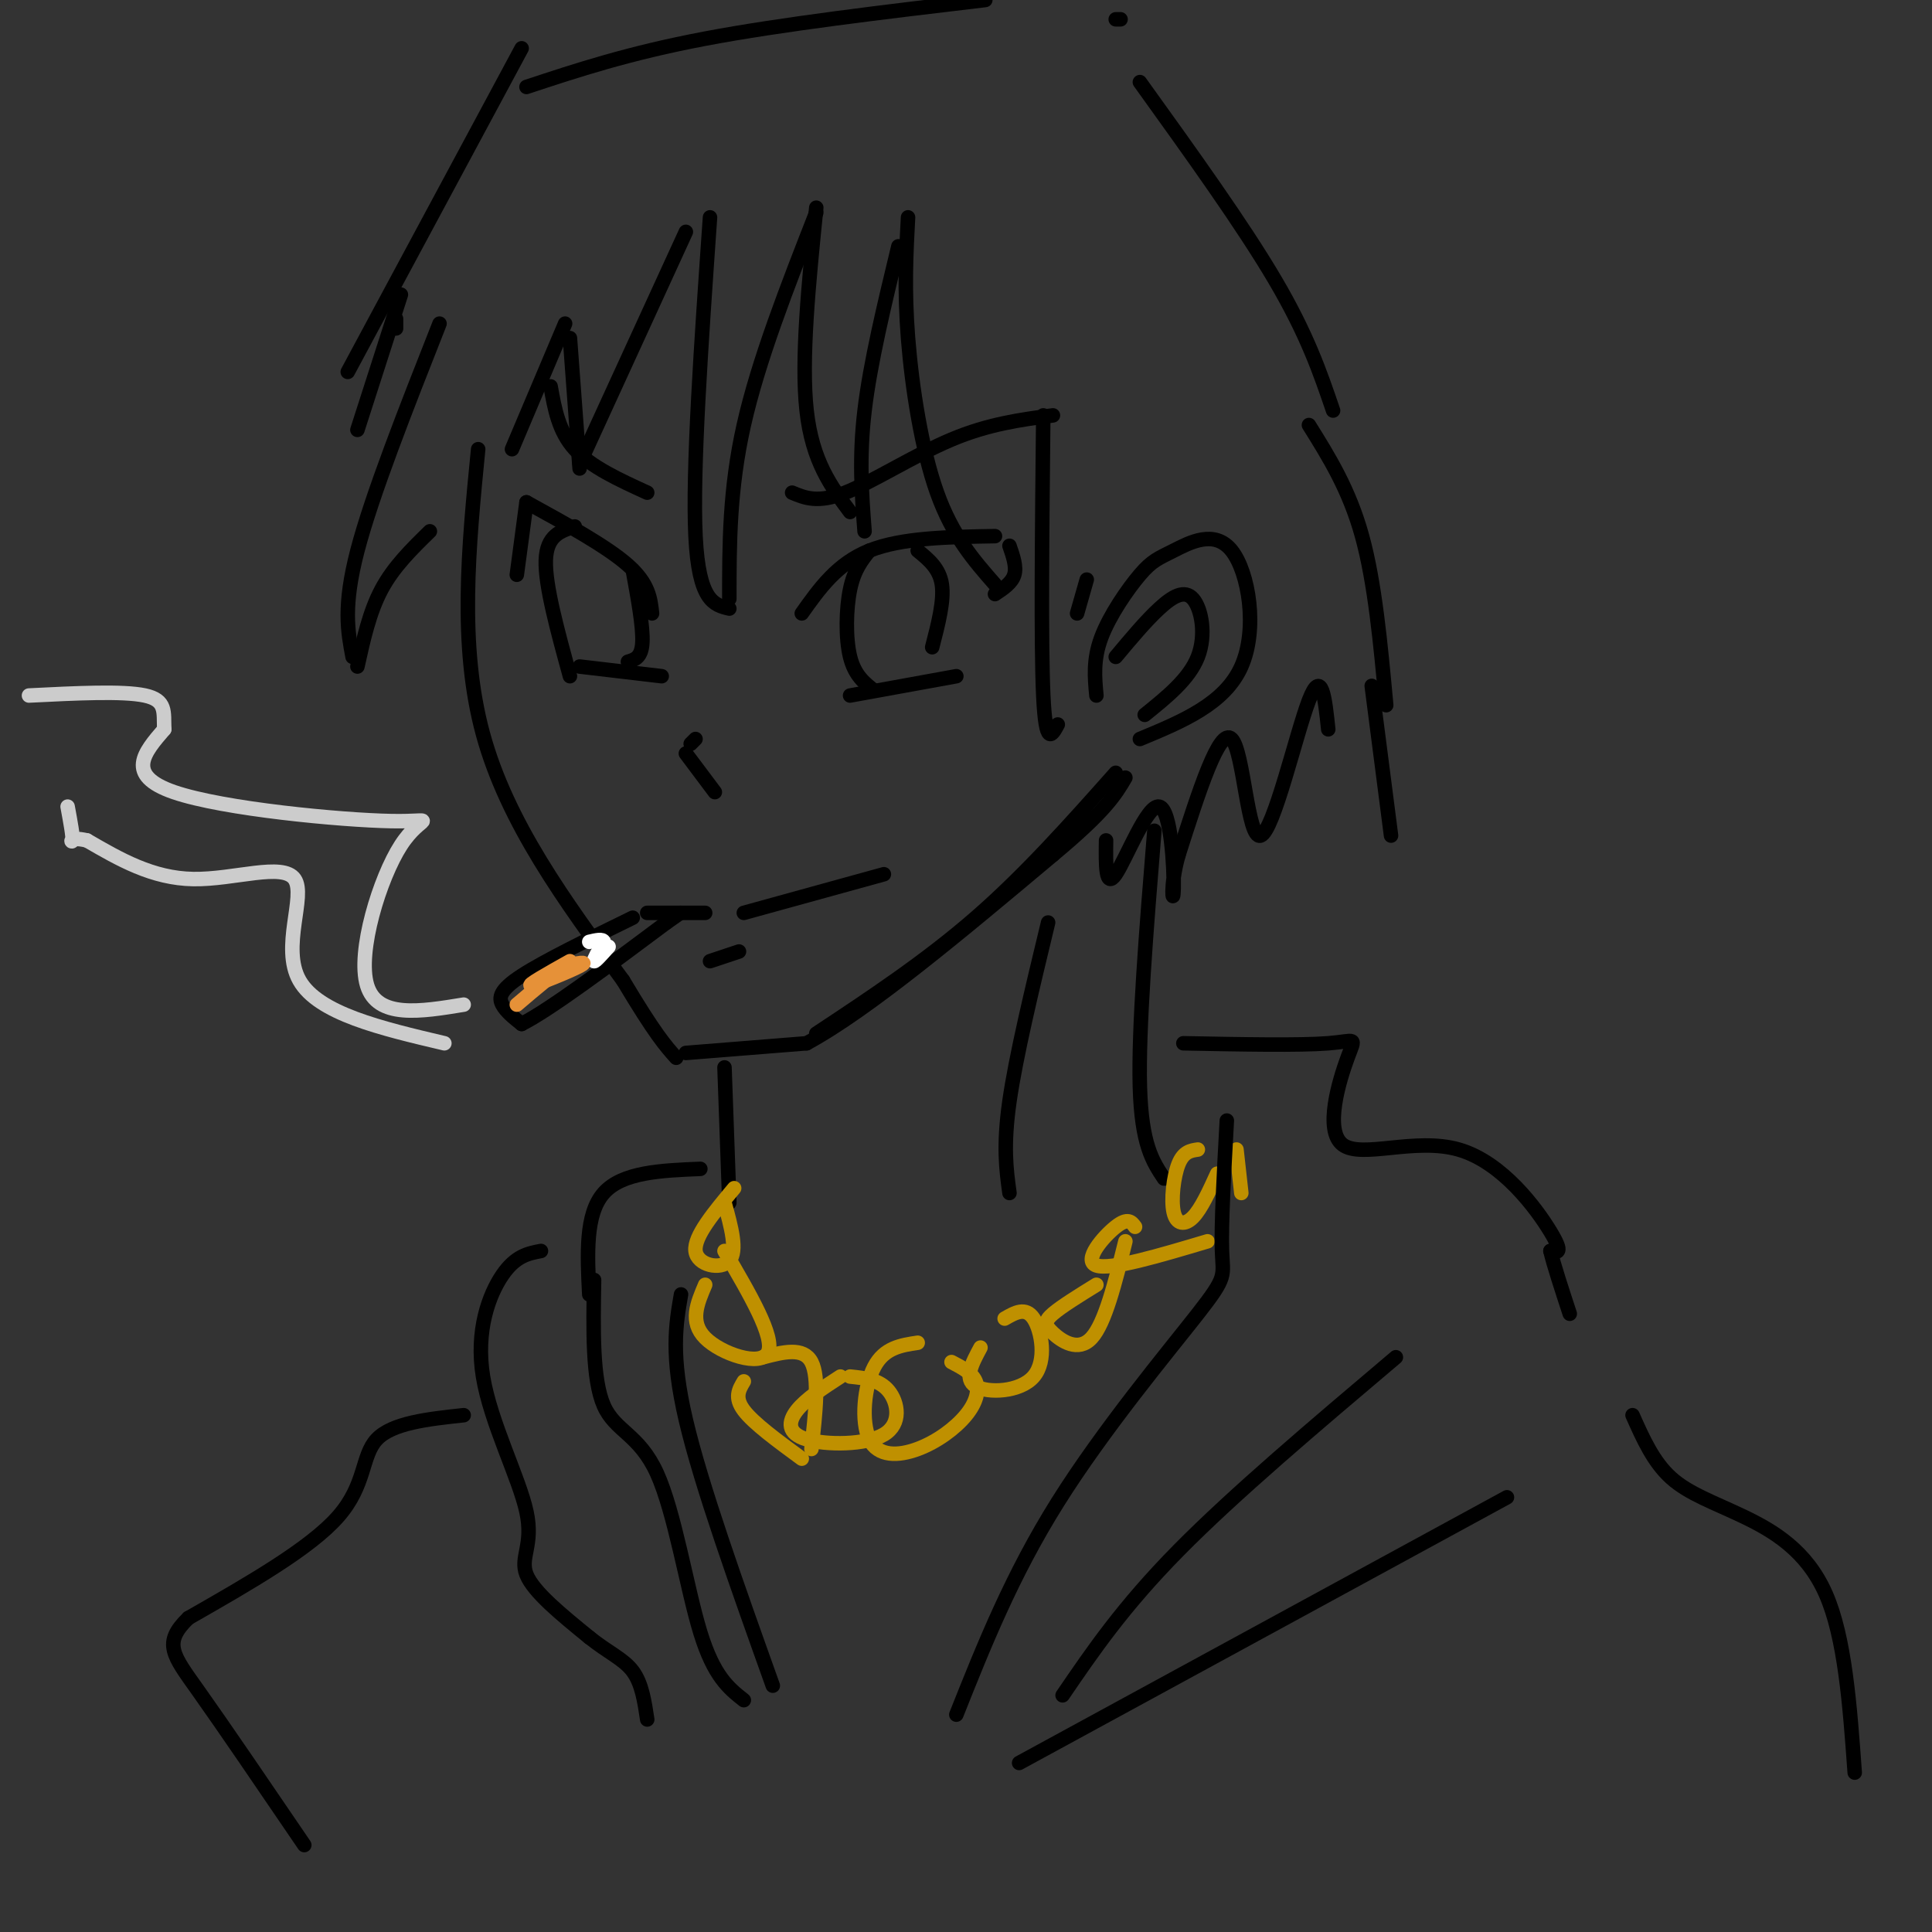 <svg viewBox='0 0 400 400' version='1.1' xmlns='http://www.w3.org/2000/svg' xmlns:xlink='http://www.w3.org/1999/xlink'><rect x="0" y="0" width="400" height="400" fill="#333333" stroke="none"/><g fill='none' stroke='rgb(0,0,0)' stroke-width='3' stroke-linecap='round' stroke-linejoin='round'><path d='M99,93c-2.000,20.333 -4.000,40.667 1,59c5.000,18.333 17.000,34.667 29,51'/><path d='M129,203c6.667,11.167 8.833,13.583 11,16'/><path d='M142,218c0.000,0.000 25.000,-2.000 25,-2'/><path d='M167,216c12.667,-6.833 31.833,-22.917 51,-39'/><path d='M218,177c11.000,-9.167 13.000,-12.583 15,-16'/><path d='M169,214c11.333,-7.500 22.667,-15.000 33,-24c10.333,-9.000 19.667,-19.500 29,-30'/><path d='M164,102c2.667,1.111 5.333,2.222 11,0c5.667,-2.222 14.333,-7.778 22,-11c7.667,-3.222 14.333,-4.111 21,-5'/><path d='M134,102c-5.833,-2.667 -11.667,-5.333 -15,-9c-3.333,-3.667 -4.167,-8.333 -5,-13'/><path d='M166,127c3.667,-5.167 7.333,-10.333 14,-13c6.667,-2.667 16.333,-2.833 26,-3'/><path d='M209,113c0.750,2.167 1.500,4.333 1,6c-0.500,1.667 -2.250,2.833 -4,4'/><path d='M135,127c-0.333,-3.083 -0.667,-6.167 -5,-10c-4.333,-3.833 -12.667,-8.417 -21,-13'/><path d='M109,104c0.000,0.000 -2.000,15.000 -2,15'/><path d='M119,109c-2.917,0.917 -5.833,1.833 -6,7c-0.167,5.167 2.417,14.583 5,24'/><path d='M131,118c1.083,5.917 2.167,11.833 2,15c-0.167,3.167 -1.583,3.583 -3,4'/><path d='M120,138c0.000,0.000 17.000,2.000 17,2'/><path d='M180,114c-1.578,1.978 -3.156,3.956 -4,8c-0.844,4.044 -0.956,10.156 0,14c0.956,3.844 2.978,5.422 5,7'/><path d='M190,114c2.250,1.833 4.500,3.667 5,7c0.500,3.333 -0.750,8.167 -2,13'/><path d='M176,144c0.000,0.000 22.000,-4.000 22,-4'/><path d='M134,189c0.000,0.000 12.000,0.000 12,0'/><path d='M154,189c0.000,0.000 29.000,-8.000 29,-8'/><path d='M153,197c0.000,0.000 -6.000,2.000 -6,2'/><path d='M144,153c0.000,0.000 -1.000,1.000 -1,1'/><path d='M142,156c0.000,0.000 6.000,8.000 6,8'/><path d='M131,190c-9.178,4.489 -18.356,8.978 -23,12c-4.644,3.022 -4.756,4.578 -4,6c0.756,1.422 2.378,2.711 4,4'/><path d='M108,212c5.667,-2.833 17.833,-11.917 30,-21'/><path d='M138,191c5.000,-3.500 2.500,-1.750 0,0'/></g>
<g fill='none' stroke='rgb(255,255,255)' stroke-width='3' stroke-linecap='round' stroke-linejoin='round'><path d='M126,196c-1.417,1.583 -2.833,3.167 -3,3c-0.167,-0.167 0.917,-2.083 2,-4'/><path d='M125,195c-0.167,-0.667 -1.583,-0.333 -3,0'/></g>
<g fill='none' stroke='rgb(230,145,56)' stroke-width='3' stroke-linecap='round' stroke-linejoin='round'><path d='M118,199c-4.556,2.556 -9.111,5.111 -8,5c1.111,-0.111 7.889,-2.889 10,-4c2.111,-1.111 -0.444,-0.556 -3,0'/><path d='M117,200c-2.167,1.333 -6.083,4.667 -10,8'/></g>
<g fill='none' stroke='rgb(204,204,204)' stroke-width='3' stroke-linecap='round' stroke-linejoin='round'><path d='M96,208c-8.951,1.469 -17.901,2.938 -20,-4c-2.099,-6.938 2.654,-22.282 7,-29c4.346,-6.718 8.285,-4.809 -2,-5c-10.285,-0.191 -34.796,-2.483 -45,-6c-10.204,-3.517 -6.102,-8.258 -2,-13'/><path d='M34,151c-0.133,-3.578 0.533,-6.022 -4,-7c-4.533,-0.978 -14.267,-0.489 -24,0'/><path d='M92,216c-13.060,-3.071 -26.119,-6.143 -30,-13c-3.881,-6.857 1.417,-17.500 -1,-21c-2.417,-3.500 -12.548,0.143 -21,0c-8.452,-0.143 -15.226,-4.071 -22,-8'/><path d='M18,174c-4.044,-0.933 -3.156,0.733 -3,0c0.156,-0.733 -0.422,-3.867 -1,-7'/></g>
<g fill='none' stroke='rgb(0,0,0)' stroke-width='3' stroke-linecap='round' stroke-linejoin='round'><path d='M147,45c-1.833,26.250 -3.667,52.500 -3,66c0.667,13.500 3.833,14.250 7,15'/><path d='M151,124c0.000,-11.333 0.000,-22.667 3,-36c3.000,-13.333 9.000,-28.667 15,-44'/><path d='M169,43c-1.583,15.750 -3.167,31.500 -2,42c1.167,10.500 5.083,15.750 9,21'/><path d='M179,110c-0.583,-7.583 -1.167,-15.167 0,-25c1.167,-9.833 4.083,-21.917 7,-34'/><path d='M188,45c-0.400,7.422 -0.800,14.844 0,25c0.800,10.156 2.800,23.044 6,32c3.200,8.956 7.600,13.978 12,19'/><path d='M142,48c0.000,0.000 -22.000,48.000 -22,48'/><path d='M120,97c0.000,0.000 -2.000,-27.000 -2,-27'/><path d='M117,67c0.000,0.000 -11.000,26.000 -11,26'/><path d='M227,144c-0.355,-3.706 -0.710,-7.413 1,-12c1.710,-4.587 5.486,-10.055 8,-13c2.514,-2.945 3.767,-3.367 7,-5c3.233,-1.633 8.447,-4.478 12,0c3.553,4.478 5.444,16.279 2,24c-3.444,7.721 -12.222,11.360 -21,15'/><path d='M231,136c3.107,-3.714 6.214,-7.429 9,-10c2.786,-2.571 5.250,-4.000 7,-2c1.750,2.000 2.786,7.429 1,12c-1.786,4.571 -6.393,8.286 -11,12'/><path d='M216,86c-0.250,23.667 -0.500,47.333 0,58c0.500,10.667 1.750,8.333 3,6'/><path d='M223,127c0.000,0.000 2.000,-7.000 2,-7'/><path d='M91,67c-7.000,17.750 -14.000,35.500 -17,47c-3.000,11.500 -2.000,16.750 -1,22'/><path d='M74,138c1.250,-5.667 2.500,-11.333 5,-16c2.500,-4.667 6.250,-8.333 10,-12'/><path d='M82,68c0.000,0.000 0.000,-2.000 0,-2'/><path d='M83,61c0.000,0.000 -9.000,28.000 -9,28'/><path d='M72,77c0.000,0.000 36.000,-67.000 36,-67'/><path d='M109,18c10.583,-3.500 21.167,-7.000 37,-10c15.833,-3.000 36.917,-5.500 58,-8'/><path d='M231,4c0.000,0.000 1.000,0.000 1,0'/><path d='M236,17c10.667,14.833 21.333,29.667 28,41c6.667,11.333 9.333,19.167 12,27'/><path d='M271,88c4.167,6.667 8.333,13.333 11,23c2.667,9.667 3.833,22.333 5,35'/><path d='M284,142c0.000,0.000 4.000,31.000 4,31'/><path d='M275,151c-0.673,-6.440 -1.345,-12.881 -4,-6c-2.655,6.881 -7.292,27.083 -10,28c-2.708,0.917 -3.488,-17.452 -6,-20c-2.512,-2.548 -6.756,10.726 -11,24'/><path d='M244,177c-1.884,6.574 -1.093,11.010 -1,7c0.093,-4.010 -0.514,-16.464 -3,-17c-2.486,-0.536 -6.853,10.847 -9,14c-2.147,3.153 -2.073,-1.923 -2,-7'/><path d='M150,221c0.000,0.000 1.000,28.000 1,28'/><path d='M239,172c-1.667,20.500 -3.333,41.000 -3,53c0.333,12.000 2.667,15.500 5,19'/><path d='M209,247c-0.667,-4.833 -1.333,-9.667 0,-19c1.333,-9.333 4.667,-23.167 8,-37'/></g>
<g fill='none' stroke='rgb(191,144,0)' stroke-width='3' stroke-linecap='round' stroke-linejoin='round'><path d='M152,246c-4.178,5.000 -8.356,10.000 -8,13c0.356,3.000 5.244,4.000 7,2c1.756,-2.000 0.378,-7.000 -1,-12'/><path d='M146,266c-1.644,3.844 -3.289,7.689 0,11c3.289,3.311 11.511,6.089 13,3c1.489,-3.089 -3.756,-12.044 -9,-21'/><path d='M154,286c-1.000,1.667 -2.000,3.333 0,6c2.000,2.667 7.000,6.333 12,10'/><path d='M168,300c0.833,-7.417 1.667,-14.833 0,-18c-1.667,-3.167 -5.833,-2.083 -10,-1'/><path d='M174,285c-3.566,2.316 -7.132,4.632 -9,7c-1.868,2.368 -2.037,4.789 2,6c4.037,1.211 12.279,1.211 16,-1c3.721,-2.211 2.920,-6.632 1,-9c-1.920,-2.368 -4.960,-2.684 -8,-3'/><path d='M190,278c-3.462,0.519 -6.924,1.038 -9,5c-2.076,3.962 -2.766,11.368 -1,15c1.766,3.632 5.989,3.489 10,2c4.011,-1.489 7.811,-4.324 10,-7c2.189,-2.676 2.768,-5.193 2,-7c-0.768,-1.807 -2.884,-2.903 -5,-4'/><path d='M203,279c-1.744,3.250 -3.488,6.500 -1,8c2.488,1.500 9.208,1.250 12,-2c2.792,-3.250 1.655,-9.500 0,-12c-1.655,-2.500 -3.827,-1.250 -6,0'/><path d='M227,266c-3.607,2.232 -7.214,4.464 -9,6c-1.786,1.536 -1.750,2.375 0,4c1.750,1.625 5.214,4.036 8,1c2.786,-3.036 4.893,-11.518 7,-20'/><path d='M235,254c-0.733,-1.000 -1.467,-2.000 -4,0c-2.533,2.000 -6.867,7.000 -4,8c2.867,1.000 12.933,-2.000 23,-5'/><path d='M257,247c0.000,0.000 -1.000,-9.000 -1,-9'/><path d='M248,238c-1.488,0.220 -2.976,0.440 -4,3c-1.024,2.560 -1.583,7.458 -1,10c0.583,2.542 2.310,2.726 4,1c1.690,-1.726 3.345,-5.363 5,-9'/></g>
<g fill='none' stroke='rgb(0,0,0)' stroke-width='3' stroke-linecap='round' stroke-linejoin='round'><path d='M245,216c12.042,0.233 24.084,0.466 30,0c5.916,-0.466 5.707,-1.630 4,3c-1.707,4.630 -4.911,15.056 -1,18c3.911,2.944 14.938,-1.592 24,1c9.062,2.592 16.161,12.312 19,17c2.839,4.688 1.420,4.344 0,4'/><path d='M321,259c0.667,2.833 2.333,7.917 4,13'/><path d='M254,232c-0.595,10.839 -1.190,21.679 -1,27c0.190,5.321 1.167,5.125 -5,13c-6.167,7.875 -19.476,23.821 -29,39c-9.524,15.179 -15.262,29.589 -21,44'/><path d='M289,281c-16.750,14.167 -33.500,28.333 -45,40c-11.500,11.667 -17.750,20.833 -24,30'/><path d='M211,365c0.000,0.000 101.000,-55.000 101,-55'/><path d='M145,242c-8.083,0.333 -16.167,0.667 -20,5c-3.833,4.333 -3.417,12.667 -3,21'/><path d='M123,265c-0.185,10.304 -0.369,20.607 2,26c2.369,5.393 7.292,5.875 11,14c3.708,8.125 6.202,23.893 9,33c2.798,9.107 5.899,11.554 9,14'/><path d='M141,268c-1.083,6.250 -2.167,12.500 1,26c3.167,13.500 10.583,34.250 18,55'/><path d='M112,259c-2.635,0.501 -5.270,1.002 -8,5c-2.730,3.998 -5.557,11.494 -4,21c1.557,9.506 7.496,21.021 9,28c1.504,6.979 -1.427,9.423 0,13c1.427,3.577 7.214,8.289 13,13'/><path d='M122,339c3.889,3.133 7.111,4.467 9,7c1.889,2.533 2.444,6.267 3,10'/><path d='M96,293c-7.400,0.800 -14.800,1.600 -18,5c-3.200,3.400 -2.200,9.400 -8,16c-5.800,6.600 -18.400,13.800 -31,21'/><path d='M39,335c-5.356,5.178 -3.244,7.622 2,15c5.244,7.378 13.622,19.689 22,32'/><path d='M338,293c2.155,4.845 4.310,9.690 8,13c3.690,3.310 8.917,5.083 15,8c6.083,2.917 13.024,6.976 17,16c3.976,9.024 4.988,23.012 6,37'/></g>
</svg>